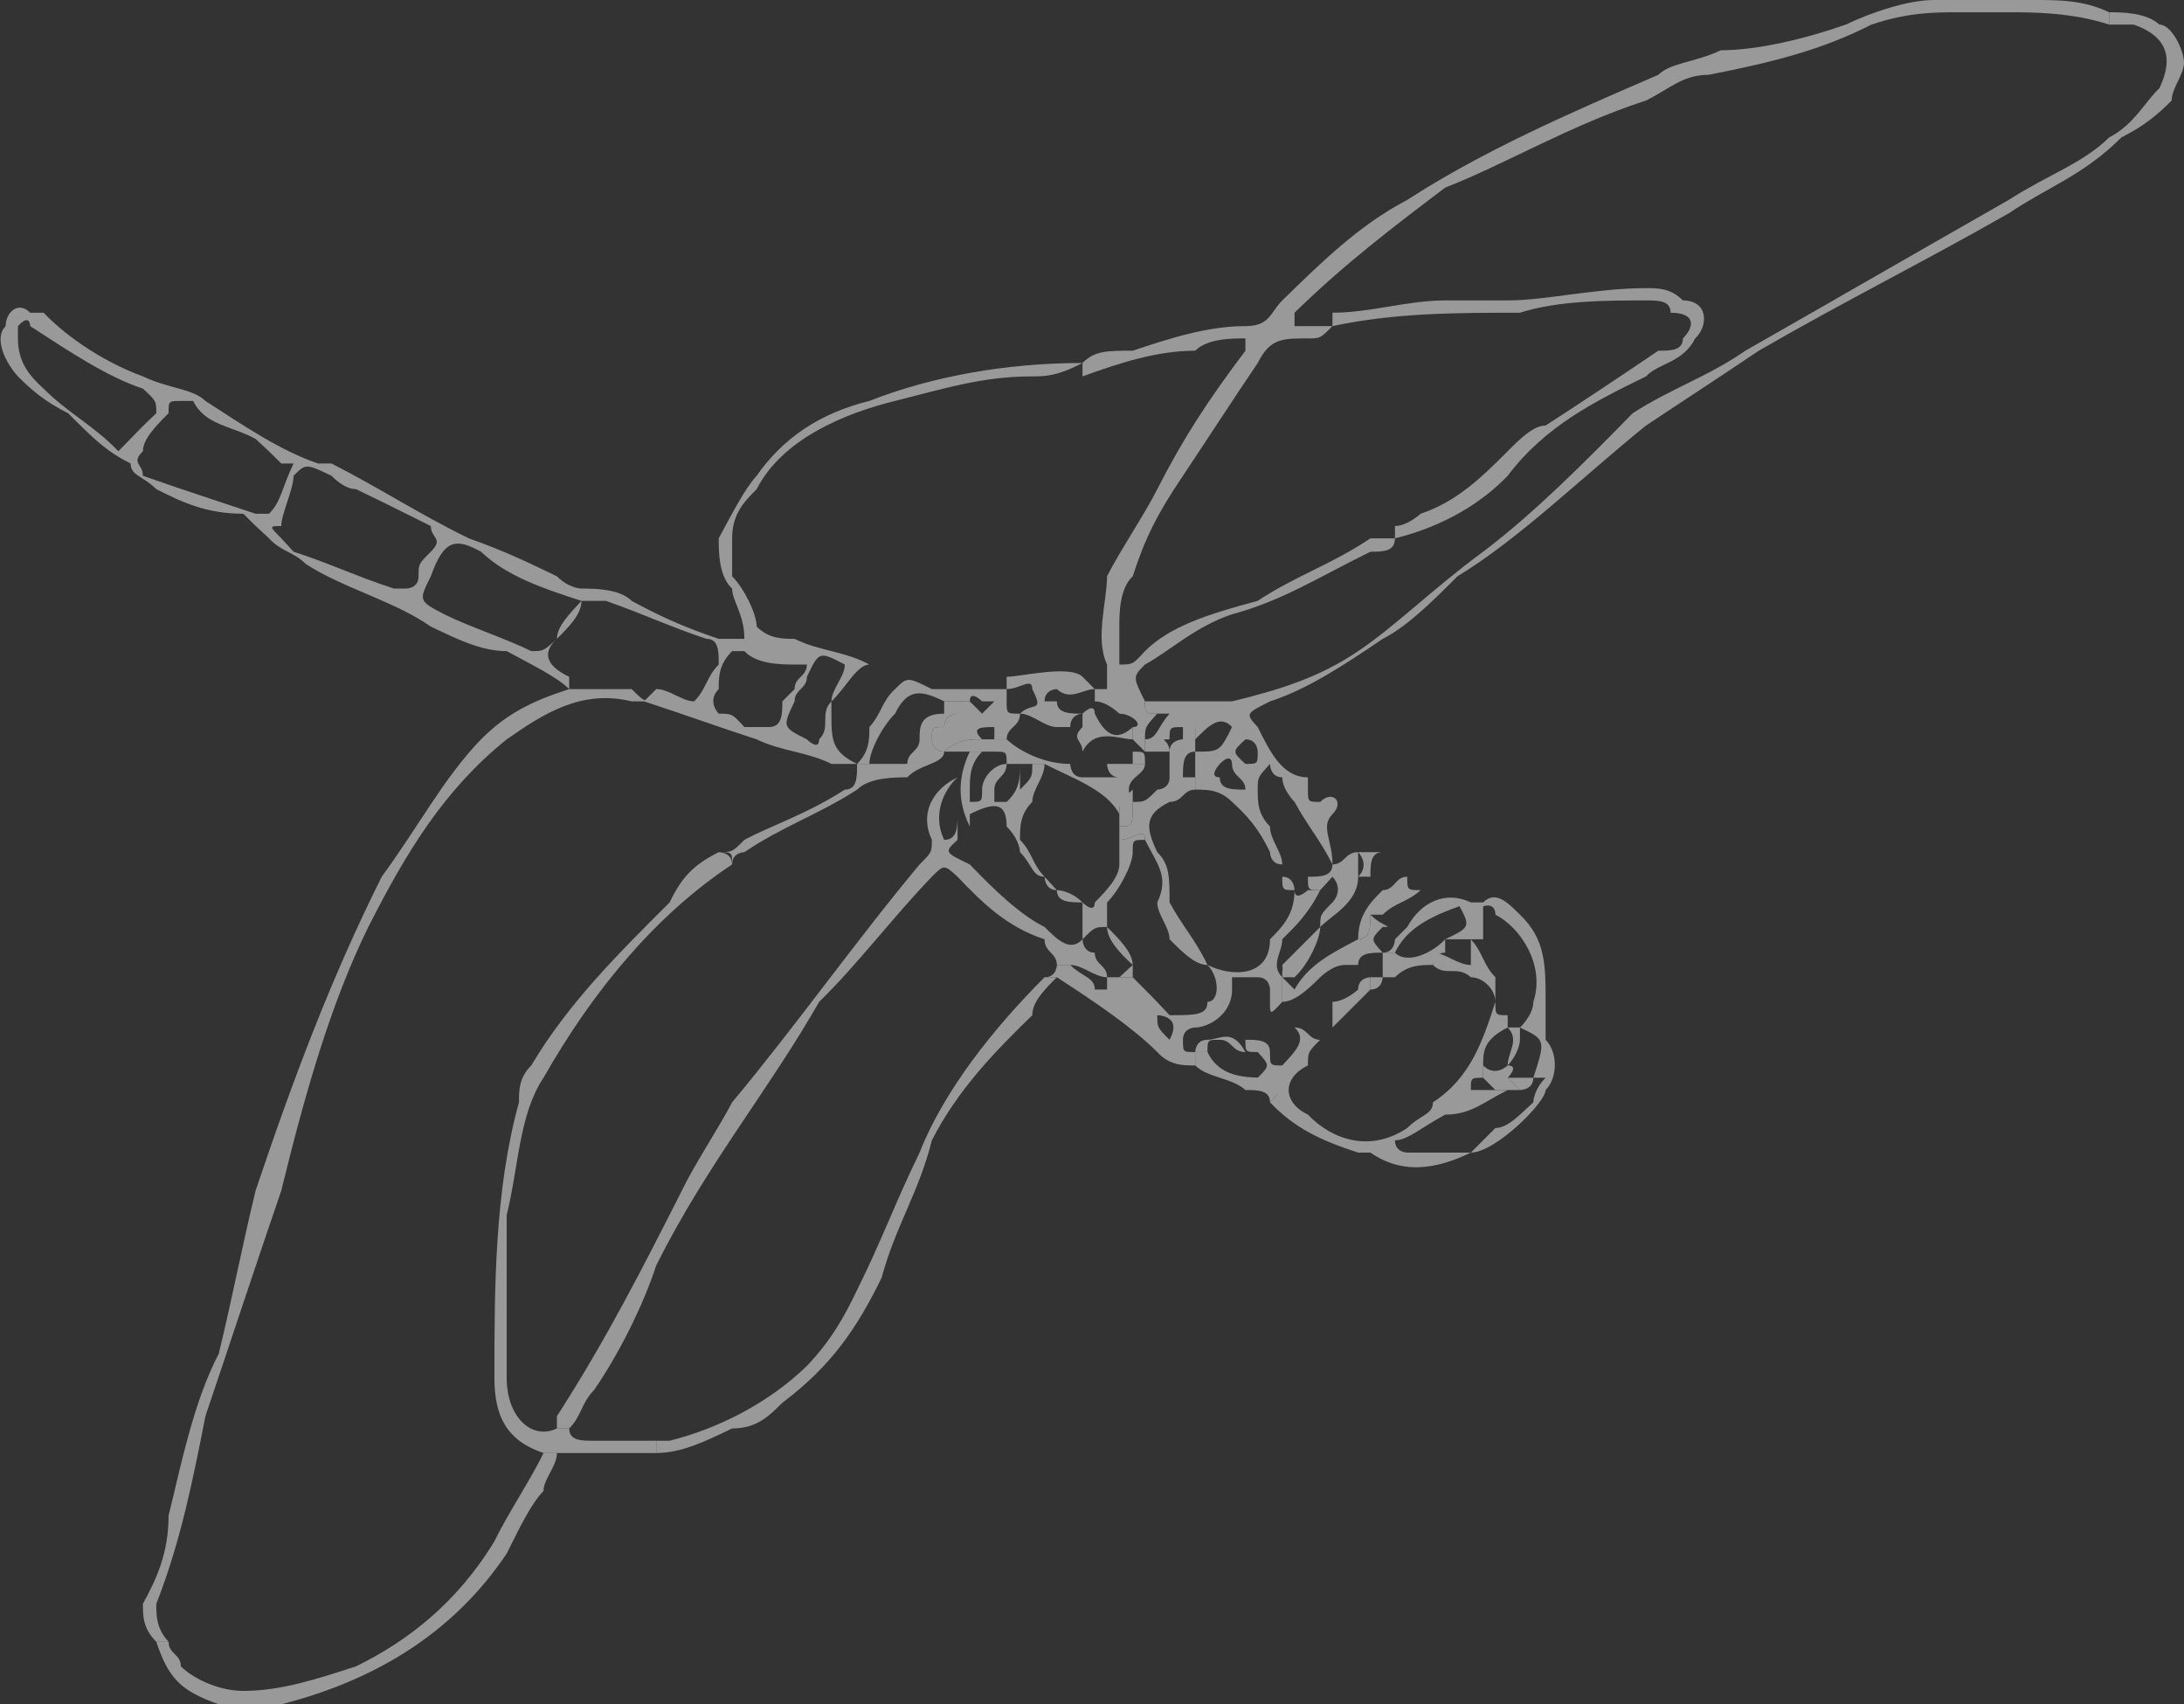 <svg width="282" height="220" viewBox="0 0 282 220" fill="none" xmlns="http://www.w3.org/2000/svg">
<rect x="0" y="0" width="282" height="220" fill="#333333" stroke="none"/>
<g opacity="0.5" clip-path="url(#clip0_76_1524)">
<path fill-rule="evenodd" clip-rule="evenodd" d="M139.775 46.855C129.977 46.855 120.323 48.584 112.254 51.756C105.77 53.342 101.015 56.658 97.701 61.415C96.116 63.145 94.531 66.317 92.802 69.489C92.802 71.219 92.802 74.391 94.531 75.976C94.531 77.562 96.116 79.292 96.116 82.464C94.531 82.464 94.531 82.464 92.802 82.464C88.047 80.878 84.733 79.292 81.563 77.562C79.978 75.976 76.664 75.976 75.079 75.976C75.079 75.976 73.495 75.976 71.909 74.391C68.596 72.805 65.425 71.219 60.526 69.489C54.042 66.317 49.288 63.145 42.804 59.83H41.075C36.32 58.244 31.421 54.928 26.522 51.756C24.937 50.17 21.767 50.17 18.453 48.584C13.698 46.855 8.799 43.683 5.629 40.367H3.9C2.315 38.781 0.73 40.367 0.73 42.097C-0.855 43.683 0.73 46.855 2.315 48.584C3.9 50.17 5.629 51.756 8.799 53.342C12.113 56.658 13.698 58.244 16.868 59.83C16.868 61.415 18.453 61.415 20.182 63.145C23.352 64.731 26.522 66.317 31.421 66.317C33.006 67.903 33.006 67.903 34.735 69.489C36.32 71.219 37.905 71.219 39.49 72.805C44.389 75.976 50.873 77.562 55.627 80.878C58.941 82.464 62.111 84.05 65.425 84.05C68.596 85.78 71.909 87.366 73.495 88.951C73.495 88.951 73.495 88.951 73.495 87.366C70.18 85.78 70.18 84.05 71.909 82.464C73.495 80.878 75.079 79.292 75.079 77.562C76.664 77.562 76.664 77.562 78.249 77.562C83.148 79.292 86.463 80.878 91.217 82.464C92.802 82.464 92.802 84.05 92.802 85.78C91.217 87.366 91.217 88.951 89.632 90.537C88.047 90.537 86.463 88.951 84.733 88.951L83.148 90.537C88.047 92.123 92.802 93.853 97.701 95.439C101.015 97.025 104.185 97.025 107.355 98.611C109.084 98.611 109.084 98.611 110.669 98.611C107.355 97.025 107.355 95.439 107.355 92.123V90.537C105.77 92.123 107.355 93.853 105.77 95.439C105.77 97.025 104.185 95.439 104.185 95.439C101.015 93.853 101.015 93.853 102.6 90.537C102.6 88.951 104.185 88.951 104.185 87.366C105.77 84.05 105.77 84.05 109.084 85.78C109.084 87.366 107.355 88.951 107.355 90.537C109.084 88.951 110.669 85.78 112.254 85.78C109.084 84.05 105.77 84.05 102.6 82.464C101.015 82.464 99.286 82.464 97.701 80.878C97.701 79.292 96.116 75.976 94.531 74.391C94.531 72.805 94.531 71.219 94.531 69.489C94.531 66.317 96.116 64.731 97.701 63.145C101.015 56.658 109.084 53.342 115.568 51.756C121.908 50.17 126.807 48.584 133.291 48.584C134.876 48.584 136.461 48.584 139.775 46.855ZM52.458 75.976C50.873 75.976 50.873 75.976 50.873 75.976C45.974 74.391 42.804 72.805 37.905 71.219C36.32 69.489 36.32 69.489 36.32 69.489C34.735 67.903 34.735 67.903 36.32 67.903C36.32 66.317 37.905 63.145 37.905 61.415C39.49 59.83 39.49 59.83 42.804 61.415C42.804 61.415 44.389 63.145 45.974 63.145C49.288 64.731 52.458 66.317 55.627 67.903C55.627 69.489 57.357 69.489 55.627 71.219C54.042 72.805 54.042 72.805 54.042 74.391C54.042 75.976 52.458 75.976 52.458 75.976ZM23.352 51.756C23.352 51.756 23.352 51.756 24.937 51.756C26.522 54.928 29.836 54.928 33.006 56.658C34.735 58.244 34.735 58.244 36.32 59.83C37.905 59.83 37.905 59.83 37.905 59.83C36.32 63.145 36.32 64.731 34.735 66.317H33.006C28.251 64.731 23.352 63.145 18.453 61.415C18.453 59.83 16.868 59.83 18.453 58.244C18.453 56.658 20.182 54.928 21.767 53.342C21.767 51.756 21.767 51.756 23.352 51.756ZM75.079 77.562C73.495 79.292 71.909 80.878 71.909 82.464C70.18 84.05 70.18 84.05 68.596 84.05C65.425 82.464 60.526 80.878 57.357 79.292C54.042 77.562 54.042 77.562 55.627 74.391C57.357 69.489 58.941 69.489 62.111 71.219C65.425 74.391 70.18 75.976 75.079 77.562ZM15.283 58.244C12.113 54.928 8.799 53.342 5.629 50.17C3.9 48.584 2.315 46.855 2.315 43.683V42.097C3.9 40.367 3.9 42.097 3.9 42.097C8.799 45.269 13.698 48.584 18.453 50.17C20.182 51.756 20.182 51.756 20.182 53.342C18.453 54.928 16.868 56.658 15.283 58.244ZM104.185 85.78C104.185 87.366 102.6 87.366 102.6 88.951L101.015 90.537C101.015 92.123 101.015 93.853 99.286 93.853C97.701 93.853 97.701 93.853 96.116 93.853C94.531 92.123 94.531 92.123 92.802 92.123C92.802 92.123 91.217 90.537 92.802 88.951C92.802 87.366 92.802 85.78 94.531 84.05H96.116C97.701 85.78 101.015 85.78 102.6 85.78H104.185Z" fill="white"/>
<path fill-rule="evenodd" clip-rule="evenodd" d="M139.775 46.855C139.775 46.855 139.775 46.855 139.775 48.584C144.53 46.855 149.429 45.269 154.328 45.269C155.913 43.683 159.083 43.683 160.812 43.683V45.269C155.913 51.756 152.743 56.658 149.429 63.145C147.844 66.317 144.53 71.219 142.945 74.391C142.945 77.562 141.36 82.464 142.945 85.78C142.945 87.366 142.945 87.366 142.945 88.951C141.36 88.951 141.36 88.951 141.36 88.951C141.36 90.537 141.36 90.537 141.36 90.537C142.945 90.537 144.53 92.123 144.53 92.123C146.259 92.123 147.844 93.853 146.259 93.853C146.259 95.439 146.259 95.439 146.259 95.439C147.844 97.025 147.844 97.025 147.844 97.025C147.844 95.439 147.844 95.439 147.844 95.439C147.844 93.853 147.844 93.853 149.429 92.123C147.844 92.123 147.844 92.123 147.844 90.537C146.259 87.366 146.259 87.366 147.844 85.78C151.014 84.05 154.328 80.878 159.083 79.292C165.567 77.562 170.466 74.391 176.95 71.219C178.535 71.219 180.12 71.219 180.12 69.489C178.535 69.489 178.535 69.489 176.95 69.489C172.051 72.805 167.152 74.391 162.397 77.562C155.913 79.292 151.014 80.878 147.844 84.05C146.259 85.78 146.259 85.78 144.53 85.78C144.53 84.05 144.53 82.464 144.53 80.878C144.53 79.292 144.53 75.976 146.259 74.391C147.844 69.489 149.429 66.317 152.743 61.416C155.913 56.658 159.083 51.756 162.397 46.855C163.982 43.683 165.567 43.683 168.881 43.683C170.466 43.683 170.466 43.683 172.051 42.097C170.466 42.097 168.881 42.097 167.152 42.097C167.152 42.097 167.152 42.097 167.152 40.367C173.636 34.024 180.12 29.122 186.604 24.22C194.673 21.049 202.742 16.147 212.54 12.975C215.71 11.389 217.295 9.659 220.609 9.659C228.678 8.073 235.162 6.488 241.646 3.172C246.401 1.586 249.715 1.586 252.885 1.586C254.47 1.586 257.784 1.586 259.369 1.586C262.539 1.586 267.438 1.586 272.337 3.172C272.337 1.586 272.337 1.586 272.337 1.586C269.023 0 265.853 0 262.539 0C257.784 0 254.47 0 249.715 0C246.401 0 241.646 1.586 238.332 3.172C233.433 4.902 227.093 6.488 222.194 6.488C218.88 8.073 215.71 8.073 214.125 9.659C202.742 14.561 191.503 19.463 181.705 25.806C175.365 29.122 170.466 34.024 165.567 38.781C163.982 40.367 163.982 42.097 160.812 42.097C155.913 42.097 151.014 43.683 146.259 45.269C142.945 45.269 141.36 45.269 139.775 46.855Z" fill="white"/>
<path fill-rule="evenodd" clip-rule="evenodd" d="M272.337 1.586C272.337 1.586 272.337 1.586 272.337 3.172C273.922 3.172 275.507 3.172 275.507 3.172C280.406 4.902 280.406 8.073 278.821 11.389C277.092 12.975 275.507 16.147 272.337 17.733C269.023 21.049 264.268 22.634 259.369 25.806C247.986 32.294 236.747 38.781 225.364 45.269C220.609 48.585 215.71 50.17 210.811 53.342C204.471 59.83 197.987 66.317 191.503 71.219C185.019 75.977 180.12 80.878 175.365 84.05C170.466 87.366 165.567 88.952 159.083 90.537C159.083 90.537 157.498 90.537 155.913 90.537C154.328 90.537 151.014 90.537 147.844 90.537C147.844 92.123 147.844 92.123 149.429 92.123C149.429 92.123 149.429 92.123 151.014 92.123C149.429 93.853 149.429 95.439 147.844 95.439C147.844 95.439 147.844 95.439 147.844 97.025C149.429 97.025 149.429 97.025 151.014 97.025C151.014 95.439 149.429 95.439 151.014 95.439C151.014 93.853 151.014 93.853 152.743 93.853C152.743 93.853 152.743 93.853 154.328 93.853C154.328 93.853 154.328 93.853 154.328 95.439C155.913 93.853 157.498 92.123 159.083 93.853C157.498 97.025 157.498 97.025 154.328 97.025C154.328 98.611 154.328 98.611 154.328 100.341V101.927C155.913 101.927 157.498 101.927 159.083 103.513C160.812 105.098 162.397 106.684 163.982 110C163.982 110 163.982 111.586 165.567 111.586C165.567 110 163.982 108.414 163.982 106.684C162.397 105.098 162.397 103.513 162.397 101.927C162.397 100.341 162.397 100.341 163.982 98.611C163.982 98.611 163.982 100.341 165.567 100.341C165.567 101.927 167.152 103.513 167.152 103.513C168.881 106.684 170.466 108.414 172.051 111.586C172.051 108.414 170.466 106.684 172.051 105.098C173.636 103.513 172.051 101.927 170.466 103.513C168.881 103.513 168.881 103.513 168.881 101.927C168.881 101.927 168.881 101.927 168.881 100.341C165.567 100.341 163.982 97.025 162.397 93.853C160.812 92.123 160.812 92.123 163.982 90.537C168.881 88.952 173.636 85.78 178.535 82.464C181.705 80.878 185.019 77.562 188.189 74.391C196.258 69.489 204.471 61.416 212.54 54.928C217.295 51.756 222.194 48.585 227.093 45.269C238.332 38.781 247.986 34.024 259.369 27.536C264.268 24.22 269.023 22.634 273.922 17.733C277.092 16.147 278.821 14.561 280.406 12.975C280.406 11.389 281.991 9.659 281.991 8.073C281.991 6.488 280.406 3.172 278.821 3.172C277.092 1.586 273.922 1.586 272.337 1.586ZM160.812 101.927C159.083 101.927 157.498 101.927 157.498 100.341C155.913 100.341 157.498 98.611 157.498 98.611C159.083 97.025 159.083 98.611 159.083 98.611C159.083 100.341 160.812 100.341 160.812 101.927ZM162.397 97.025C162.397 98.611 162.397 98.611 160.812 98.611C159.083 97.025 159.083 97.025 160.812 95.439C162.397 95.439 162.397 97.025 162.397 97.025Z" fill="white"/>
<path fill-rule="evenodd" clip-rule="evenodd" d="M83.148 90.537H84.733C83.148 90.537 83.148 90.537 81.564 88.951C79.978 88.951 76.664 88.951 73.495 88.951C68.596 90.537 65.425 92.123 62.111 95.439C57.357 100.341 54.042 106.684 49.288 113.172C42.804 126.147 37.905 139.122 33.006 153.683C31.421 160.17 29.836 168.244 28.251 174.731C24.937 181.075 23.352 189.292 21.767 195.636C21.767 200.537 20.182 203.853 18.453 207.025C18.453 208.611 18.453 210.196 20.182 211.927H21.767C20.182 210.196 20.182 208.611 20.182 207.025C23.352 198.951 24.937 190.878 26.522 182.805C29.836 173.001 33.006 163.342 36.32 153.683C39.49 140.708 42.804 129.318 47.559 119.659C52.458 110 57.357 101.927 65.425 95.439C70.18 92.123 75.079 88.951 81.564 90.537H83.148Z" fill="white"/>
<path fill-rule="evenodd" clip-rule="evenodd" d="M71.909 187.562H73.495C78.249 187.562 81.564 187.562 84.733 187.562V185.976C81.564 185.976 79.978 185.976 76.665 185.976C75.079 185.976 73.495 185.976 73.495 184.391H71.909C68.596 185.976 65.425 182.805 65.425 177.903C65.425 171.415 65.425 163.342 65.425 156.855C67.01 150.367 67.01 143.879 70.18 139.122C76.665 127.733 84.733 118.073 94.531 111.586C94.531 110 92.802 110 92.802 110C89.632 111.586 88.047 113.172 86.463 116.488C79.978 122.975 73.495 129.318 68.596 137.536C67.01 139.122 67.01 140.708 67.01 142.294C63.841 153.683 63.841 166.514 63.841 177.903C63.841 182.805 65.425 185.976 70.18 187.562H71.909Z" fill="white"/>
<path fill-rule="evenodd" clip-rule="evenodd" d="M154.328 97.025C154.328 95.439 154.328 95.439 154.328 93.853C152.743 93.853 152.743 93.853 152.743 93.853C152.743 95.439 152.743 95.439 152.743 95.439C152.743 95.439 151.014 95.439 151.014 97.025C151.014 98.611 151.014 98.611 151.014 100.341C149.429 100.341 149.429 100.341 151.014 100.341C151.014 101.927 149.429 101.927 149.429 101.927C147.844 103.513 147.844 103.513 146.259 103.513C146.259 106.684 146.259 106.684 144.53 106.684C144.53 106.684 144.53 106.684 144.53 108.414C146.259 108.414 147.844 106.684 147.844 108.414C149.429 111.586 151.014 113.172 149.429 116.488C149.429 118.073 151.014 119.659 151.014 121.245C152.743 122.975 154.328 124.561 155.913 124.561C157.498 126.147 157.498 129.319 155.913 129.319C155.913 131.049 154.328 131.049 151.014 131.049C149.429 129.319 147.844 127.733 146.259 126.147C144.53 126.147 144.53 126.147 142.945 126.147C142.945 126.147 142.945 126.147 142.945 127.733C142.945 127.733 142.945 127.733 141.36 127.733C141.36 126.147 139.775 126.147 138.19 124.561H136.461C136.461 124.561 136.461 126.147 134.876 126.147C136.461 126.147 136.461 126.147 136.461 126.147C141.36 129.319 146.259 132.634 149.429 135.806C151.014 137.536 152.743 137.536 154.328 137.536C154.328 137.536 154.328 137.536 154.328 135.806C152.743 135.806 152.743 135.806 152.743 134.22C152.743 132.634 154.328 132.634 154.328 132.634C155.913 132.634 159.083 131.049 159.083 127.733V126.147C160.812 126.147 162.397 126.147 162.397 126.147C163.982 126.147 163.982 127.733 163.982 127.733C163.982 127.733 163.982 127.733 163.982 129.319C163.982 131.049 163.982 131.049 165.567 129.319V127.733C165.567 126.147 165.567 126.147 165.567 126.147C163.982 124.561 165.567 122.975 165.567 121.245C167.152 119.659 168.881 118.073 170.466 114.902C168.881 114.902 168.881 114.902 168.881 114.902C168.881 114.902 167.152 116.488 167.152 114.902C167.152 118.073 165.567 119.659 163.982 121.245C163.982 126.147 159.083 126.147 155.913 124.561C154.328 121.245 152.743 119.659 151.014 116.488C151.014 113.172 151.014 111.586 149.429 110C147.844 106.684 147.844 105.098 151.014 103.513C152.743 103.513 152.743 101.927 154.328 101.927C154.328 101.927 154.328 101.927 154.328 100.341C152.743 100.341 152.743 100.341 152.743 100.341C152.743 98.611 152.743 97.025 154.328 97.025ZM149.429 131.049C149.429 131.049 152.743 131.049 151.014 134.22C149.429 132.634 149.429 132.634 149.429 131.049Z" fill="white"/>
<path fill-rule="evenodd" clip-rule="evenodd" d="M163.982 142.293C167.152 145.609 170.466 147.195 175.365 148.781H176.95C181.705 152.097 186.604 150.367 189.918 148.781C193.088 148.781 199.572 142.293 199.572 140.708C201.157 139.122 201.157 135.806 199.572 134.22C199.572 132.634 199.572 131.048 199.572 129.318C199.572 124.561 199.572 121.245 196.258 118.073C194.673 116.487 193.088 114.902 191.503 116.487L189.918 118.073C191.503 116.487 193.088 116.487 193.088 118.073C196.258 119.659 199.572 124.561 197.987 129.318C197.987 131.048 196.258 132.634 196.258 132.634C199.572 134.22 199.572 134.22 197.987 139.122H199.572C197.987 140.708 197.987 142.293 197.987 142.293C196.258 143.879 194.673 145.609 193.088 145.609C191.503 147.195 191.503 147.195 189.918 148.781C186.604 148.781 185.019 148.781 181.705 148.781C181.705 148.781 180.12 148.781 180.12 147.195C181.705 147.195 183.434 145.609 186.604 143.879C189.918 143.879 191.503 142.293 194.673 140.708C193.088 140.708 193.088 140.708 193.088 140.708H191.503H189.918C189.918 139.122 189.918 139.122 191.503 139.122V137.536C191.503 135.806 191.503 134.22 194.673 132.634C194.673 132.634 194.673 132.634 194.673 131.048C193.088 131.048 193.088 131.048 193.088 129.318C193.088 129.318 193.088 127.733 193.088 126.147C191.503 124.561 191.503 122.975 189.918 121.245C189.918 122.975 189.918 122.975 189.918 124.561C188.189 124.561 186.604 122.975 185.019 122.975C185.019 122.975 185.019 122.975 185.019 124.561C186.604 126.147 188.189 124.561 189.918 126.147C191.503 126.147 193.088 127.733 193.088 129.318C191.503 134.22 189.918 139.122 185.019 142.293C185.019 143.879 183.434 143.879 181.705 145.609C176.95 148.781 172.051 147.195 168.881 143.879C165.567 142.293 165.567 139.122 168.881 137.536C168.881 135.806 168.881 135.806 170.466 134.22C168.881 134.22 168.881 132.634 167.152 132.634C168.881 134.22 167.152 135.806 165.567 137.536C163.982 137.536 163.982 137.536 163.982 135.806C163.982 134.22 162.397 134.22 160.812 134.22C160.812 135.806 160.812 135.806 162.397 135.806C163.982 137.536 163.982 137.536 162.397 139.122C165.567 140.708 165.567 140.708 163.982 142.293Z" fill="white"/>
<path fill-rule="evenodd" clip-rule="evenodd" d="M84.733 185.976V187.562C88.047 187.562 91.217 185.976 94.531 184.391C97.701 184.391 99.286 182.805 101.015 181.075C107.355 176.317 110.669 171.415 113.839 164.928C115.568 158.44 118.738 153.683 120.323 147.195C123.637 140.708 128.392 135.806 133.291 131.048C133.291 129.318 134.876 127.733 136.461 126.147H134.876C128.392 132.634 121.908 140.708 118.738 148.781C115.568 155.269 113.839 160.17 110.669 166.514C109.084 169.83 107.355 173.001 104.185 176.317C99.286 181.075 92.802 184.391 86.463 185.976C84.733 185.976 84.733 185.976 84.733 185.976Z" fill="white"/>
<path fill-rule="evenodd" clip-rule="evenodd" d="M71.909 187.562H70.18C68.596 190.878 65.426 195.636 63.841 198.952C58.942 207.025 52.458 211.927 45.974 215.098C41.075 216.684 36.32 218.27 31.421 218.27C28.251 218.27 24.937 216.684 23.352 215.098C23.352 213.512 21.767 213.512 21.767 211.927H20.182C21.767 216.684 23.352 218.27 28.251 220C31.421 220 34.735 220 36.32 220C49.288 216.684 58.942 210.197 65.426 200.537C67.01 197.366 68.596 194.05 70.18 192.464C70.18 190.878 71.909 189.292 71.909 187.562Z" fill="white"/>
<path fill-rule="evenodd" clip-rule="evenodd" d="M165.567 126.147C165.567 127.733 165.567 127.733 165.567 129.319C167.152 129.319 168.881 127.733 170.466 126.147C170.466 126.147 172.051 124.561 173.636 124.561C173.636 124.561 173.636 124.561 175.365 124.561C175.365 122.975 176.95 122.975 178.535 122.975C180.12 122.975 180.12 122.975 180.12 122.975C181.705 119.659 185.019 118.073 189.918 116.488C186.604 114.902 183.434 116.488 181.705 119.659C181.705 119.659 181.705 119.659 180.12 121.245C180.12 121.245 180.12 122.975 178.535 122.975C176.95 121.245 176.95 121.245 178.535 119.659C180.12 119.659 178.535 119.659 176.95 118.073C176.95 119.659 176.95 121.245 175.365 121.245C172.051 122.975 168.881 124.561 167.152 127.733C167.152 127.733 167.152 127.733 165.567 126.147Z" fill="white"/>
<path fill-rule="evenodd" clip-rule="evenodd" d="M168.881 113.172C168.881 114.902 168.881 114.902 170.466 114.902L172.051 113.172C173.636 114.902 172.051 116.488 172.051 116.488C170.466 118.073 170.466 118.073 170.466 119.659C168.881 121.245 167.152 122.975 165.567 124.561C165.567 124.561 165.567 126.147 167.152 126.147C168.881 124.561 170.466 121.245 170.466 119.659C172.051 118.073 175.365 116.488 175.365 113.172C175.365 111.586 175.365 111.586 175.365 110C173.636 110 173.636 111.586 172.051 111.586C172.051 113.172 170.466 113.172 168.881 113.172Z" fill="white"/>
<path fill-rule="evenodd" clip-rule="evenodd" d="M178.535 114.902C176.95 116.487 175.365 118.073 175.365 121.245C176.95 121.245 176.95 119.659 176.95 118.073H178.535C180.12 116.487 181.705 116.487 183.434 114.902C181.705 114.902 181.705 114.902 181.705 113.172C180.12 113.172 180.12 114.902 178.535 114.902Z" fill="white"/>
<path fill-rule="evenodd" clip-rule="evenodd" d="M163.982 142.294C165.567 140.708 165.567 140.708 163.982 139.122C160.812 139.122 157.498 139.122 155.913 135.806H154.328V137.536C155.913 139.122 159.083 139.122 160.812 140.708C162.397 140.708 163.982 140.708 163.982 142.294Z" fill="white"/>
<path fill-rule="evenodd" clip-rule="evenodd" d="M189.918 116.488C189.918 116.488 189.918 116.488 188.189 116.488C189.918 119.659 189.918 119.659 186.604 121.245C188.189 121.245 188.189 121.245 189.918 121.245C189.918 121.245 189.918 121.245 191.503 121.245C191.503 119.659 191.503 119.659 191.503 118.073V116.488C189.918 116.488 189.918 116.488 189.918 116.488Z" fill="white"/>
<path fill-rule="evenodd" clip-rule="evenodd" d="M175.365 113.172C176.95 113.172 176.95 113.172 176.95 113.172C176.95 111.586 176.95 110 178.535 110C176.95 110 175.365 110 175.365 110C175.365 110 176.95 111.586 175.365 113.172Z" fill="white"/>
<path fill-rule="evenodd" clip-rule="evenodd" d="M172.051 42.097C180.12 40.367 188.189 40.367 196.258 40.367C201.157 38.781 207.641 38.781 212.54 38.781C214.125 38.781 215.71 38.781 215.71 40.367C218.88 40.367 218.88 42.097 217.295 43.683C217.295 45.269 215.71 45.269 214.125 45.269C209.226 48.585 204.471 51.756 199.572 54.928C197.987 54.928 196.258 56.658 194.673 58.244C191.503 61.416 188.189 64.731 183.434 66.317C183.434 66.317 181.705 67.903 180.12 67.903C180.12 69.489 180.12 69.489 180.12 69.489C186.604 67.903 191.503 64.731 194.673 61.416C199.572 54.928 206.056 51.756 212.54 48.585C214.125 46.855 217.295 46.855 218.88 43.683C220.609 42.097 220.609 38.781 217.295 38.781C215.71 37.195 214.125 37.195 212.54 37.195C206.056 37.195 199.572 38.781 194.673 38.781C191.503 38.781 188.189 38.781 186.604 38.781C181.705 38.781 176.95 40.367 172.051 40.367C172.051 42.097 172.051 42.097 172.051 42.097Z" fill="white"/>
<path fill-rule="evenodd" clip-rule="evenodd" d="M139.775 97.025C141.36 93.853 144.53 95.439 146.259 95.439C146.259 95.439 146.259 95.439 146.259 93.853C144.53 95.439 142.945 95.439 141.36 92.123C141.36 90.537 139.775 92.123 139.775 92.123C138.19 92.123 136.461 92.123 136.461 90.537C134.876 90.537 134.876 90.537 134.876 90.537C134.876 88.952 136.461 88.952 136.461 88.952C138.19 90.537 139.775 88.952 141.36 88.952L139.775 87.366C138.19 85.78 131.706 87.366 129.977 87.366C129.977 88.952 129.977 88.952 129.977 88.952C131.706 88.952 133.291 87.366 133.291 88.952C134.876 92.123 133.291 90.537 131.706 92.123C133.291 92.123 134.876 93.853 136.461 93.853C138.19 93.853 138.19 93.853 138.19 93.853C138.19 92.123 139.775 92.123 139.775 92.123C139.775 93.853 139.775 93.853 139.775 93.853C138.19 95.439 139.775 95.439 139.775 97.025Z" fill="white"/>
<path fill-rule="evenodd" clip-rule="evenodd" d="M73.495 184.391C75.079 182.805 75.079 181.075 76.664 179.489C79.978 174.731 83.148 168.244 84.733 163.342C91.217 150.367 99.286 140.708 105.77 129.319C110.669 124.561 115.568 118.073 120.323 113.172C121.908 111.586 121.908 111.586 123.637 113.172C126.807 116.488 129.977 119.659 134.876 121.245C134.876 122.975 136.461 122.975 136.461 124.561H138.19C139.775 124.561 141.36 126.147 142.945 126.147C142.945 124.561 141.36 124.561 141.36 122.975C139.775 122.975 139.775 121.245 139.775 121.245C141.36 119.659 141.36 119.659 142.945 119.659C142.945 118.073 142.945 118.073 142.945 116.488C144.53 114.902 146.259 111.586 146.259 110C146.259 108.414 146.259 108.414 147.844 108.414C147.844 106.684 146.259 108.414 144.53 108.414C144.53 108.414 144.53 110 144.53 111.586C144.53 113.172 142.945 114.902 141.36 116.488C141.36 118.073 139.775 116.488 139.775 116.488C139.775 119.659 139.775 119.659 139.775 121.245C138.19 122.975 136.461 121.245 134.876 119.659C131.706 118.073 128.392 114.902 125.222 111.586C121.908 110 121.908 110 123.637 108.414C123.637 106.684 123.637 106.684 123.637 105.098C123.637 106.684 123.637 108.414 121.908 108.414C120.323 105.098 121.908 101.927 123.637 100.341C120.323 101.927 118.738 105.098 120.323 108.414C120.323 110 120.323 110 118.738 111.586C110.669 121.245 102.6 132.634 94.531 142.294C92.802 145.609 89.632 150.367 88.047 153.683C83.148 163.342 78.249 173.001 71.909 182.805V184.391H73.495Z" fill="white"/>
<path fill-rule="evenodd" clip-rule="evenodd" d="M94.531 111.586C94.531 110 96.116 110 96.116 110C101.015 106.684 105.77 105.098 110.669 101.927C112.254 100.341 115.568 100.341 117.153 100.341C118.738 98.611 121.908 98.611 121.908 97.025C121.908 97.025 120.323 97.025 120.323 95.439C120.323 93.853 120.323 93.853 121.908 93.853C121.908 92.123 123.637 92.123 123.637 92.123C125.222 93.853 125.222 92.123 125.222 92.123V90.537C123.637 90.537 123.637 90.537 121.908 90.537V92.123C118.738 92.123 118.738 93.853 118.738 95.439C118.738 97.025 117.153 97.025 117.153 98.611C115.568 98.611 113.839 98.611 112.254 98.611C112.254 98.611 112.254 98.611 110.669 98.611C110.669 100.341 110.669 101.927 109.084 101.927C104.185 105.098 99.286 106.684 96.116 108.414C94.531 110 94.531 110 92.802 110C94.531 110 94.531 110 94.531 111.586Z" fill="white"/>
<path fill-rule="evenodd" clip-rule="evenodd" d="M144.53 105.098C144.53 105.098 144.53 105.098 144.53 106.684C146.259 106.684 146.259 106.684 146.259 103.512C146.259 103.512 146.259 103.512 146.259 101.927C144.53 103.512 144.53 103.512 144.53 105.098Z" fill="white"/>
<path fill-rule="evenodd" clip-rule="evenodd" d="M167.152 124.561C165.567 124.561 165.567 124.561 165.567 126.147C167.152 126.147 167.152 126.147 167.152 126.147V124.561Z" fill="white"/>
<path fill-rule="evenodd" clip-rule="evenodd" d="M167.152 114.902C167.152 114.902 167.152 113.172 165.567 113.172C165.567 114.902 165.567 114.902 167.152 114.902Z" fill="white"/>
<path fill-rule="evenodd" clip-rule="evenodd" d="M146.259 124.561L144.53 126.147C146.259 126.147 146.259 126.147 146.259 126.147V124.561Z" fill="white"/>
<path fill-rule="evenodd" clip-rule="evenodd" d="M178.535 126.147H180.12C181.705 124.561 183.434 124.561 185.019 124.561C185.019 124.561 185.019 122.975 186.604 122.975C186.604 122.975 186.604 122.975 186.604 121.245C185.019 122.975 181.705 124.561 180.12 122.975H178.535C178.535 124.561 178.535 124.561 178.535 126.147Z" fill="white"/>
<path fill-rule="evenodd" clip-rule="evenodd" d="M194.673 137.536C194.673 137.536 193.088 139.122 191.503 137.536C191.503 139.122 191.503 139.122 191.503 139.122L193.088 140.708C193.088 140.708 193.088 140.708 194.673 140.708C194.673 140.708 194.673 140.708 196.258 140.708L194.673 139.122C194.673 139.122 196.258 137.536 194.673 137.536Z" fill="white"/>
<path fill-rule="evenodd" clip-rule="evenodd" d="M194.673 132.634C196.258 134.22 194.673 135.806 194.673 137.536C196.258 135.806 196.258 134.22 196.258 134.22C196.258 132.634 196.258 132.634 196.258 132.634C194.673 132.634 194.673 132.634 194.673 132.634Z" fill="white"/>
<path fill-rule="evenodd" clip-rule="evenodd" d="M155.913 135.806C155.913 134.22 155.913 134.22 157.498 134.22C159.083 134.22 159.083 135.806 160.812 135.806C159.083 132.634 157.498 134.22 155.913 134.22C154.328 134.22 154.328 135.806 154.328 135.806H155.913Z" fill="white"/>
<path fill-rule="evenodd" clip-rule="evenodd" d="M110.669 98.611C112.254 98.611 112.254 98.611 112.254 98.611C112.254 97.025 113.839 93.853 115.568 92.123C117.153 88.952 118.738 88.952 121.908 90.537C121.908 90.537 123.637 90.537 125.222 90.537C125.222 88.952 126.807 90.537 126.807 90.537C128.392 90.537 128.392 90.537 128.392 90.537C128.392 90.537 128.392 90.537 126.807 92.123L125.222 90.537C125.222 92.123 125.222 92.123 123.637 92.123C123.637 92.123 121.908 92.123 121.908 93.853C120.323 93.853 120.323 93.853 120.323 95.439C120.323 97.025 121.908 97.025 121.908 97.025C123.637 95.439 125.222 95.439 126.807 95.439C125.222 93.853 126.807 93.853 128.392 93.853C128.392 93.853 128.392 93.853 128.392 95.439C128.392 95.439 128.392 95.439 129.977 95.439C129.977 93.853 131.706 93.853 131.706 92.123C129.977 92.123 129.977 92.123 129.977 90.537C129.977 88.952 129.977 88.952 129.977 88.952C128.392 88.952 128.392 88.952 128.392 88.952C126.807 88.952 125.222 88.952 123.637 88.952C121.908 88.952 121.908 88.952 120.323 88.952C117.153 87.366 117.153 87.366 115.568 88.952C113.839 90.537 113.839 92.123 112.254 93.853C112.254 95.439 112.254 97.025 110.669 98.611Z" fill="white"/>
<path fill-rule="evenodd" clip-rule="evenodd" d="M126.807 95.439C125.222 95.439 123.637 95.439 121.908 97.025C123.637 97.025 123.637 97.025 125.222 97.025C125.222 97.025 125.222 97.025 126.807 97.025H128.392C129.977 97.025 129.977 97.025 129.977 98.611C131.706 98.611 131.706 98.611 131.706 98.611H133.291H134.876C138.19 100.341 142.945 101.927 144.53 105.098C144.53 103.512 144.53 103.512 146.259 103.512C144.53 100.341 147.844 100.341 147.844 98.611C146.259 98.611 146.259 98.611 146.259 98.611C144.53 98.611 144.53 98.611 142.945 98.611C142.945 98.611 142.945 100.341 144.53 100.341C142.945 100.341 141.36 100.341 139.775 100.341C138.19 100.341 138.19 98.611 138.19 98.611C134.876 98.611 131.706 97.025 129.977 95.439C128.392 95.439 128.392 95.439 128.392 95.439H126.807Z" fill="white"/>
<path fill-rule="evenodd" clip-rule="evenodd" d="M146.259 98.611C146.259 98.611 146.259 98.611 147.844 98.611C147.844 97.025 147.844 97.025 146.259 97.025C146.259 97.025 146.259 97.025 146.259 98.611Z" fill="white"/>
<path fill-rule="evenodd" clip-rule="evenodd" d="M129.977 98.611C128.392 98.611 126.807 100.341 126.807 101.927C126.807 103.512 126.807 103.512 125.222 103.512V101.927C125.222 100.341 125.222 98.611 126.807 97.025C125.222 97.025 125.222 97.025 125.222 97.025C123.637 100.341 123.637 103.512 125.222 106.684V105.098C128.392 103.512 129.977 103.512 129.977 106.684C131.706 108.414 131.706 110 131.706 110C133.291 111.586 133.291 113.172 134.876 113.172C133.291 111.586 133.291 110 131.706 108.414C131.706 106.684 131.706 105.098 133.291 103.512C133.291 101.927 134.876 100.341 134.876 98.611H133.291C133.291 100.341 133.291 100.341 131.706 101.927C131.706 100.341 131.706 100.341 131.706 98.611C131.706 100.341 131.706 101.927 129.977 103.512C129.977 103.512 129.977 103.512 128.392 103.512V101.927C128.392 100.341 129.977 100.341 129.977 98.611Z" fill="white"/>
<path fill-rule="evenodd" clip-rule="evenodd" d="M136.461 114.902C136.461 116.487 138.19 116.487 139.775 116.487C138.19 114.902 136.461 114.902 136.461 114.902Z" fill="white"/>
<path fill-rule="evenodd" clip-rule="evenodd" d="M134.876 113.172C134.876 113.172 134.876 114.902 136.461 114.902C134.876 113.172 134.876 113.172 134.876 113.172Z" fill="white"/>
<path fill-rule="evenodd" clip-rule="evenodd" d="M142.945 119.659C142.945 121.245 144.53 122.975 146.259 124.561C146.259 122.975 144.53 121.245 142.945 119.659Z" fill="white"/>
<path fill-rule="evenodd" clip-rule="evenodd" d="M175.365 127.733C175.365 127.733 173.636 129.318 172.051 129.318C172.051 131.048 172.051 131.048 172.051 132.634C173.636 131.048 175.365 129.318 176.95 127.733V126.147C176.95 126.147 175.365 126.147 175.365 127.733Z" fill="white"/>
<path fill-rule="evenodd" clip-rule="evenodd" d="M176.95 126.147C176.95 126.147 176.95 126.147 176.95 127.733C178.535 127.733 178.535 126.147 178.535 126.147H176.95Z" fill="white"/>
<path fill-rule="evenodd" clip-rule="evenodd" d="M194.673 139.122L196.258 140.708C196.258 140.708 197.987 140.708 197.987 139.122C196.258 139.122 196.258 139.122 194.673 139.122Z" fill="white"/>
</g>
<defs>
<clipPath id="clip0_76_1524">
<rect width="282" height="220" fill="white" transform="matrix(-1 0 0 1 282 0)"/>
</clipPath>
</defs>
</svg>
